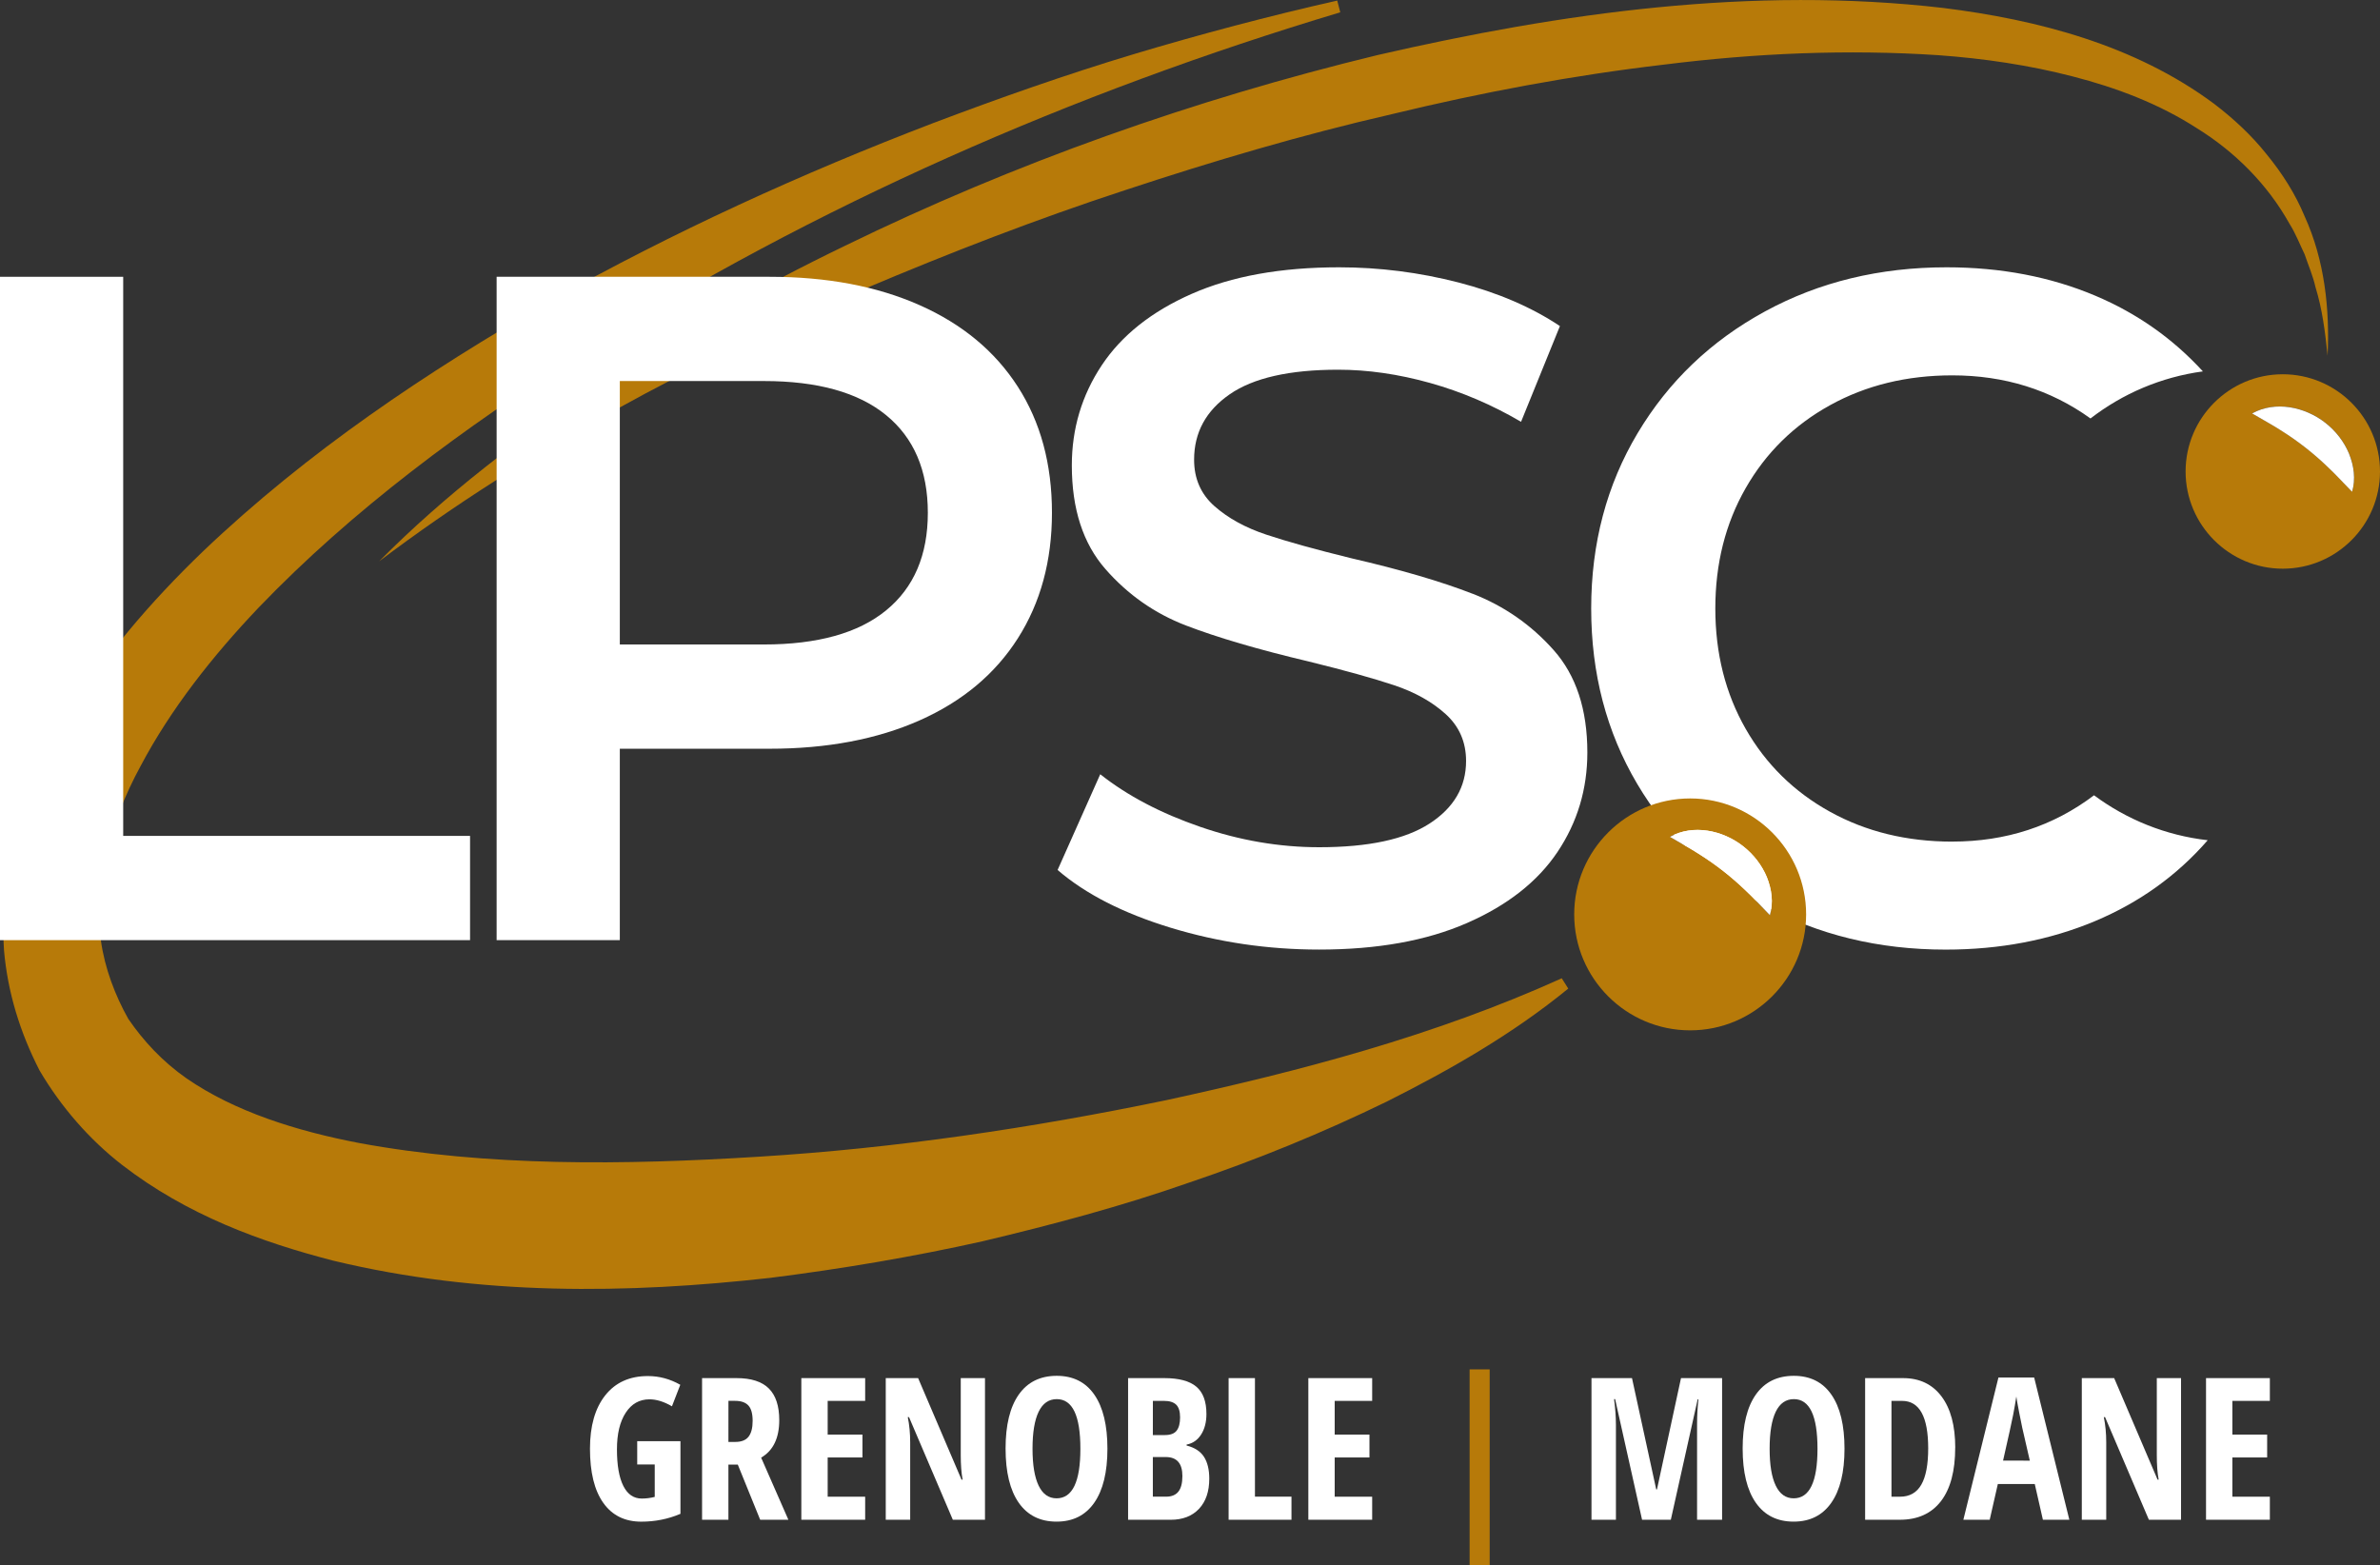 <?xml version="1.0" encoding="UTF-8"?>
<svg width="72" height="47.358" version="1.1" viewBox="0 0 72 47.358" xmlns="http://www.w3.org/2000/svg">
 <rect x="0" y="0" width="72" height="47.358" fill="#333333" stroke="none"/>
 <g stroke-width=".025">
  <path d="m44.553 17.965c-0.956-0.373-2.179-0.731-3.67-1.075-1.089-0.267-1.949-0.506-2.58-0.717-0.631-0.21-1.152-0.497-1.563-0.86-0.411-0.363-0.616-0.831-0.616-1.405 0-0.822 0.358-1.481 1.075-1.978 0.717-0.497 1.811-0.745 3.283-0.745 0.898 0 1.825 0.134 2.781 0.401 0.956 0.268 1.873 0.659 2.752 1.175l1.176-2.896c-0.86-0.573-1.883-1.013-3.068-1.319-1.185-0.305-2.389-0.459-3.613-0.459-1.759 0-3.244 0.268-4.458 0.803-1.214 0.535-2.122 1.257-2.724 2.164-0.602 0.908-0.903 1.917-0.903 3.025 0 1.319 0.339 2.365 1.018 3.139 0.678 0.774 1.491 1.343 2.437 1.706 0.946 0.363 2.183 0.727 3.713 1.089 1.089 0.268 1.95 0.507 2.58 0.717 0.631 0.211 1.151 0.502 1.562 0.874 0.411 0.373 0.617 0.846 0.617 1.419 0 0.784-0.369 1.415-1.104 1.892-0.736 0.478-1.849 0.717-3.34 0.717-1.204 0-2.404-0.205-3.598-0.617-1.194-0.411-2.203-0.941-3.025-1.591l-1.29 2.896c0.841 0.726 1.983 1.309 3.426 1.749 1.443 0.439 2.938 0.659 4.487 0.659 1.758 0 3.249-0.268 4.472-0.803 1.223-0.535 2.136-1.252 2.738-2.15 0.602-0.898 0.903-1.902 0.903-3.01 0-1.3-0.34-2.332-1.018-3.096-0.679-0.764-1.496-1.333-2.451-1.706" fill="#fff"/>
  <path d="m59.06 25.462c-1.376 0-2.609-0.301-3.698-0.903-1.089-0.602-1.94-1.438-2.552-2.509-0.612-1.07-0.918-2.284-0.918-3.641 0-1.357 0.306-2.571 0.918-3.641 0.612-1.07 1.462-1.907 2.552-2.509 1.089-0.602 2.322-0.903 3.698-0.903 1.58 0 2.974 0.435 4.182 1.304 0.968-0.748 2.131-1.252 3.4-1.424-0.902-0.987-1.984-1.752-3.253-2.289-1.357-0.573-2.858-0.86-4.501-0.86-2.026 0-3.856 0.444-5.49 1.333-1.634 0.889-2.92 2.117-3.856 3.684-0.937 1.568-1.405 3.336-1.405 5.304 0 1.969 0.463 3.737 1.39 5.304 0.927 1.568 2.208 2.796 3.842 3.684 1.634 0.889 3.464 1.333 5.49 1.333 1.643 0 3.148-0.287 4.515-0.86 1.347-0.565 2.485-1.382 3.414-2.449-1.278-0.146-2.455-0.629-3.439-1.36-1.234 0.933-2.663 1.401-4.29 1.401" fill="#fff"/>
  <g fill="#b77a09">
   <path d="m11.471 16.981c1.999-2.018 4.281-3.752 6.651-5.334 2.384-1.565 4.875-2.972 7.445-4.213 5.133-2.504 10.548-4.421 16.111-5.769 5.563-1.28 11.333-2.094 17.111-1.424 2.857 0.356 5.794 1.119 8.188 2.896 0.588 0.448 1.135 0.954 1.595 1.533 0.468 0.57 0.868 1.198 1.148 1.874 0.609 1.337 0.76 2.81 0.695 4.218-0.073-0.705-0.159-1.407-0.367-2.076-0.076-0.341-0.217-0.662-0.327-0.989-0.15-0.312-0.274-0.634-0.458-0.926-0.668-1.198-1.655-2.182-2.804-2.893-1.138-0.735-2.426-1.224-3.748-1.564-1.323-0.344-2.69-0.544-4.066-0.644-2.755-0.183-5.543-0.062-8.307 0.285-2.767 0.324-5.518 0.841-8.236 1.5-2.726 0.625-5.415 1.421-8.075 2.301-2.664 0.872-5.281 1.886-7.865 2.979-2.577 1.109-5.116 2.317-7.575 3.681-2.468 1.349-4.853 2.855-7.116 4.565"/>
   <path d="m40.548 0.372c-8.093 2.428-15.89 5.843-22.97 10.323-3.528 2.233-6.914 4.729-9.75 7.683-1.406 1.477-2.666 3.079-3.575 4.798-0.93 1.708-1.406 3.56-1.202 5.27 0.117 0.851 0.434 1.674 0.83 2.379 0.468 0.682 1.043 1.297 1.765 1.802 1.455 1.002 3.318 1.591 5.232 1.956 3.866 0.712 7.996 0.667 12.089 0.411 4.109-0.253 8.23-0.863 12.306-1.708 4.068-0.883 8.12-1.947 11.973-3.689l0.197 0.311c-1.669 1.367-3.559 2.45-5.488 3.418-1.943 0.946-3.947 1.765-5.994 2.456-2.041 0.715-4.132 1.272-6.239 1.772-2.114 0.472-4.255 0.833-6.418 1.106-4.324 0.484-8.773 0.549-13.21-0.517-2.199-0.566-4.437-1.383-6.405-2.903-0.98-0.763-1.838-1.741-2.494-2.857-0.597-1.166-0.965-2.375-1.074-3.637-0.077-1.252 0.044-2.504 0.389-3.656 0.346-1.147 0.816-2.234 1.41-3.212 1.164-1.98 2.635-3.668 4.213-5.19 3.178-3.03 6.782-5.438 10.498-7.572 3.74-2.101 7.636-3.876 11.617-5.399 1.993-0.754 4.003-1.461 6.04-2.076 2.039-0.61 4.095-1.155 6.166-1.624l0.092 0.357"/>
   <path d="m70.43 14.136c-0.224-0.216-0.445-0.407-0.674-0.588-0.23-0.18-0.468-0.349-0.731-0.515-0.263-0.171-0.55-0.325-0.893-0.527 0.7-0.389 1.596-0.203 2.217 0.285 0.314 0.245 0.565 0.57 0.716 0.933 0.147 0.364 0.205 0.766 0.091 1.151-0.278-0.285-0.497-0.525-0.726-0.74zm-1.371-2.813c-1.621 0-2.94 1.319-2.94 2.941 0 1.621 1.319 2.941 2.94 2.941 1.622 0 2.941-1.319 2.941-2.941 0-1.621-1.319-2.941-2.941-2.941"/>
  </g>
  <path d="m71.064 13.726c-0.151-0.363-0.402-0.688-0.716-0.933-0.621-0.488-1.518-0.674-2.217-0.285 0.343 0.202 0.63 0.356 0.893 0.527 0.263 0.166 0.501 0.335 0.731 0.515 0.229 0.181 0.45 0.372 0.674 0.588 0.229 0.215 0.448 0.455 0.726 0.74 0.114-0.385 0.055-0.787-0.091-1.151" fill="#fff"/>
  <path d="m53.542 27.687c-0.278-0.285-0.497-0.525-0.726-0.74-0.224-0.216-0.445-0.407-0.675-0.588-0.23-0.18-0.468-0.349-0.731-0.515-0.263-0.171-0.55-0.325-0.893-0.527 0.7-0.389 1.597-0.203 2.217 0.285 0.314 0.245 0.565 0.57 0.716 0.933 0.146 0.365 0.205 0.766 0.091 1.151zm-2.411-3.531c-1.934 0-3.508 1.573-3.508 3.508 0 1.935 1.573 3.508 3.508 3.508s3.508-1.573 3.508-3.508c0-1.934-1.573-3.508-3.508-3.508" fill="#b77a09"/>
  <g fill="#fff">
   <path d="m52.735 25.603c-0.621-0.488-1.518-0.674-2.217-0.285 0.343 0.202 0.63 0.356 0.893 0.527 0.263 0.166 0.501 0.335 0.731 0.515 0.229 0.181 0.45 0.372 0.675 0.588 0.229 0.215 0.448 0.455 0.726 0.74 0.114-0.385 0.055-0.787-0.091-1.151-0.151-0.363-0.402-0.688-0.716-0.933"/>
   <path d="m19.275 43.601h1.31v2.198c-0.371 0.158-0.766 0.237-1.184 0.237-0.498 0-0.882-0.189-1.15-0.568-0.269-0.379-0.403-0.925-0.403-1.639 0-0.688 0.154-1.226 0.462-1.615 0.308-0.389 0.738-0.583 1.291-0.583 0.342 0 0.668 0.088 0.979 0.264l-0.252 0.651c-0.242-0.141-0.469-0.211-0.68-0.211-0.303 0-0.543 0.135-0.719 0.406-0.177 0.271-0.265 0.64-0.265 1.107 0 0.481 0.064 0.849 0.192 1.105 0.128 0.256 0.314 0.384 0.558 0.384 0.129 0 0.26-0.016 0.393-0.05v-0.982h-0.53v-0.703"/>
   <path d="m22.036 43.624h0.205c0.188 0 0.323-0.053 0.405-0.16 0.082-0.106 0.123-0.265 0.123-0.476 0-0.219-0.043-0.375-0.13-0.468-0.087-0.093-0.221-0.139-0.403-0.139h-0.199zm0 0.686v1.668h-0.797v-4.285h1.043c0.442 0 0.768 0.105 0.977 0.314 0.21 0.209 0.315 0.529 0.315 0.958 0 0.541-0.182 0.92-0.548 1.134l0.824 1.879h-0.853l-0.677-1.668h-0.284"/>
   <path d="m26.173 45.978h-1.931v-4.285h1.931v0.689h-1.134v1.02h1.052v0.692h-1.052v1.187h1.134v0.698"/>
   <path d="m29.798 45.978h-0.973l-1.325-3.104h-0.038c0.049 0.237 0.073 0.49 0.073 0.762v2.342h-0.739v-4.285h0.979l1.313 3.071h0.033c-0.038-0.205-0.056-0.449-0.056-0.733v-2.339h0.733v4.285"/>
   <path d="m31.236 43.829c0 0.488 0.062 0.861 0.185 1.117 0.123 0.256 0.304 0.384 0.542 0.384 0.481 0 0.721-0.5 0.721-1.501 0-1-0.238-1.5-0.715-1.5-0.242 0-0.425 0.128-0.548 0.382-0.123 0.255-0.185 0.628-0.185 1.118zm2.266 0c0 0.709-0.133 1.254-0.399 1.635-0.266 0.381-0.645 0.571-1.14 0.571-0.496 0-0.877-0.19-1.143-0.57-0.266-0.38-0.399-0.928-0.399-1.643 0-0.709 0.133-1.253 0.399-1.631 0.266-0.378 0.649-0.567 1.149-0.567 0.494 0 0.874 0.19 1.137 0.57 0.264 0.38 0.396 0.925 0.396 1.634"/>
   <path d="m34.876 44.081v1.199h0.401c0.166 0 0.29-0.051 0.371-0.152 0.081-0.101 0.122-0.259 0.122-0.472 0-0.383-0.168-0.575-0.504-0.575zm0-0.665h0.366c0.168 0 0.286-0.045 0.355-0.135 0.069-0.09 0.103-0.224 0.103-0.401 0-0.178-0.039-0.305-0.117-0.382-0.078-0.077-0.201-0.116-0.369-0.116h-0.337zm-0.75-1.723h1.093c0.445 0 0.77 0.087 0.973 0.26 0.204 0.173 0.305 0.448 0.305 0.825 0 0.248-0.054 0.456-0.161 0.623-0.107 0.167-0.254 0.268-0.439 0.303v0.029c0.242 0.061 0.417 0.174 0.525 0.34 0.107 0.166 0.161 0.387 0.161 0.663 0 0.389-0.104 0.693-0.312 0.913-0.208 0.22-0.493 0.33-0.854 0.33h-1.29v-4.285"/>
   <path d="m37.168 45.978v-4.285h0.797v3.587h1.105v0.698h-1.902"/>
   <path d="m41.511 45.978h-1.931v-4.285h1.931v0.689h-1.134v1.02h1.052v0.692h-1.052v1.187h1.134v0.698"/>
  </g>
  <path d="m44.459 41.429h0.607v5.929h-0.607v-5.929" fill="#b77a09"/>
  <g fill="#fff">
   <path d="m49.676 45.978-0.815-3.649h-0.032c0.037 0.281 0.056 0.539 0.056 0.774v2.875h-0.739v-4.285h1.225l0.733 3.367h0.023l0.727-3.367h1.243v4.285h-0.757v-2.904c0-0.241 0.014-0.487 0.041-0.739h-0.023l-0.812 3.643h-0.87"/>
   <path d="m53.535 43.829c0 0.488 0.061 0.861 0.185 1.117 0.123 0.256 0.304 0.384 0.542 0.384 0.481 0 0.721-0.5 0.721-1.501 0-1-0.238-1.5-0.715-1.5-0.242 0-0.425 0.128-0.548 0.382-0.123 0.255-0.185 0.628-0.185 1.118zm2.265 0c0 0.709-0.133 1.254-0.399 1.635-0.266 0.381-0.645 0.571-1.14 0.571-0.496 0-0.877-0.19-1.143-0.57-0.266-0.38-0.399-0.928-0.399-1.643 0-0.709 0.133-1.253 0.399-1.631 0.266-0.378 0.649-0.567 1.149-0.567 0.494 0 0.874 0.19 1.137 0.57 0.264 0.38 0.396 0.925 0.396 1.634"/>
   <path d="m58.332 43.818c0-0.958-0.264-1.436-0.791-1.436h-0.32v2.899h0.258c0.291 0 0.506-0.122 0.645-0.365 0.139-0.243 0.208-0.609 0.208-1.097zm0.817-0.024c0 0.707-0.144 1.248-0.432 1.623-0.288 0.374-0.703 0.561-1.244 0.561h-1.049v-4.285h1.146c0.499 0 0.886 0.184 1.164 0.553 0.277 0.368 0.416 0.885 0.416 1.549"/>
   <path d="m61.406 44.19-0.229-0.997c-0.014-0.061-0.044-0.212-0.092-0.456-0.048-0.243-0.076-0.406-0.087-0.488-0.025 0.168-0.057 0.353-0.096 0.555-0.039 0.202-0.141 0.664-0.305 1.385zm0.396 1.788-0.246-1.081h-1.117l-0.246 1.081h-0.797l1.061-4.303h1.081l1.064 4.303h-0.8"/>
   <path d="m65.981 45.978h-0.973l-1.325-3.104h-0.038c0.049 0.237 0.073 0.49 0.073 0.762v2.342h-0.739v-4.285h0.979l1.313 3.071h0.033c-0.038-0.205-0.056-0.449-0.056-0.733v-2.339h0.733v4.285"/>
   <path d="m68.668 45.978h-1.931v-4.285h1.931v0.689h-1.134v1.02h1.052v0.692h-1.052v1.187h1.134v0.698"/>
   <path d="m3.727 8.374h-3.727v20.069h14.22v-3.154h-10.493v-16.915"/>
   <path d="m26.807 18.466c-0.841 0.688-2.074 1.032-3.698 1.032h-4.358v-7.97h4.358c1.624 0 2.857 0.344 3.698 1.032 0.841 0.688 1.262 1.673 1.262 2.953 0 1.281-0.421 2.265-1.262 2.953zm1.018-9.232c-1.29-0.573-2.805-0.86-4.544-0.86h-8.257v20.069h3.727v-5.791h4.53c1.739 0 3.254-0.287 4.544-0.86 1.29-0.573 2.279-1.4 2.967-2.48 0.688-1.08 1.032-2.346 1.032-3.799 0-1.472-0.344-2.743-1.032-3.813-0.688-1.07-1.677-1.893-2.967-2.466"/>
  </g>
 </g>
</svg>
